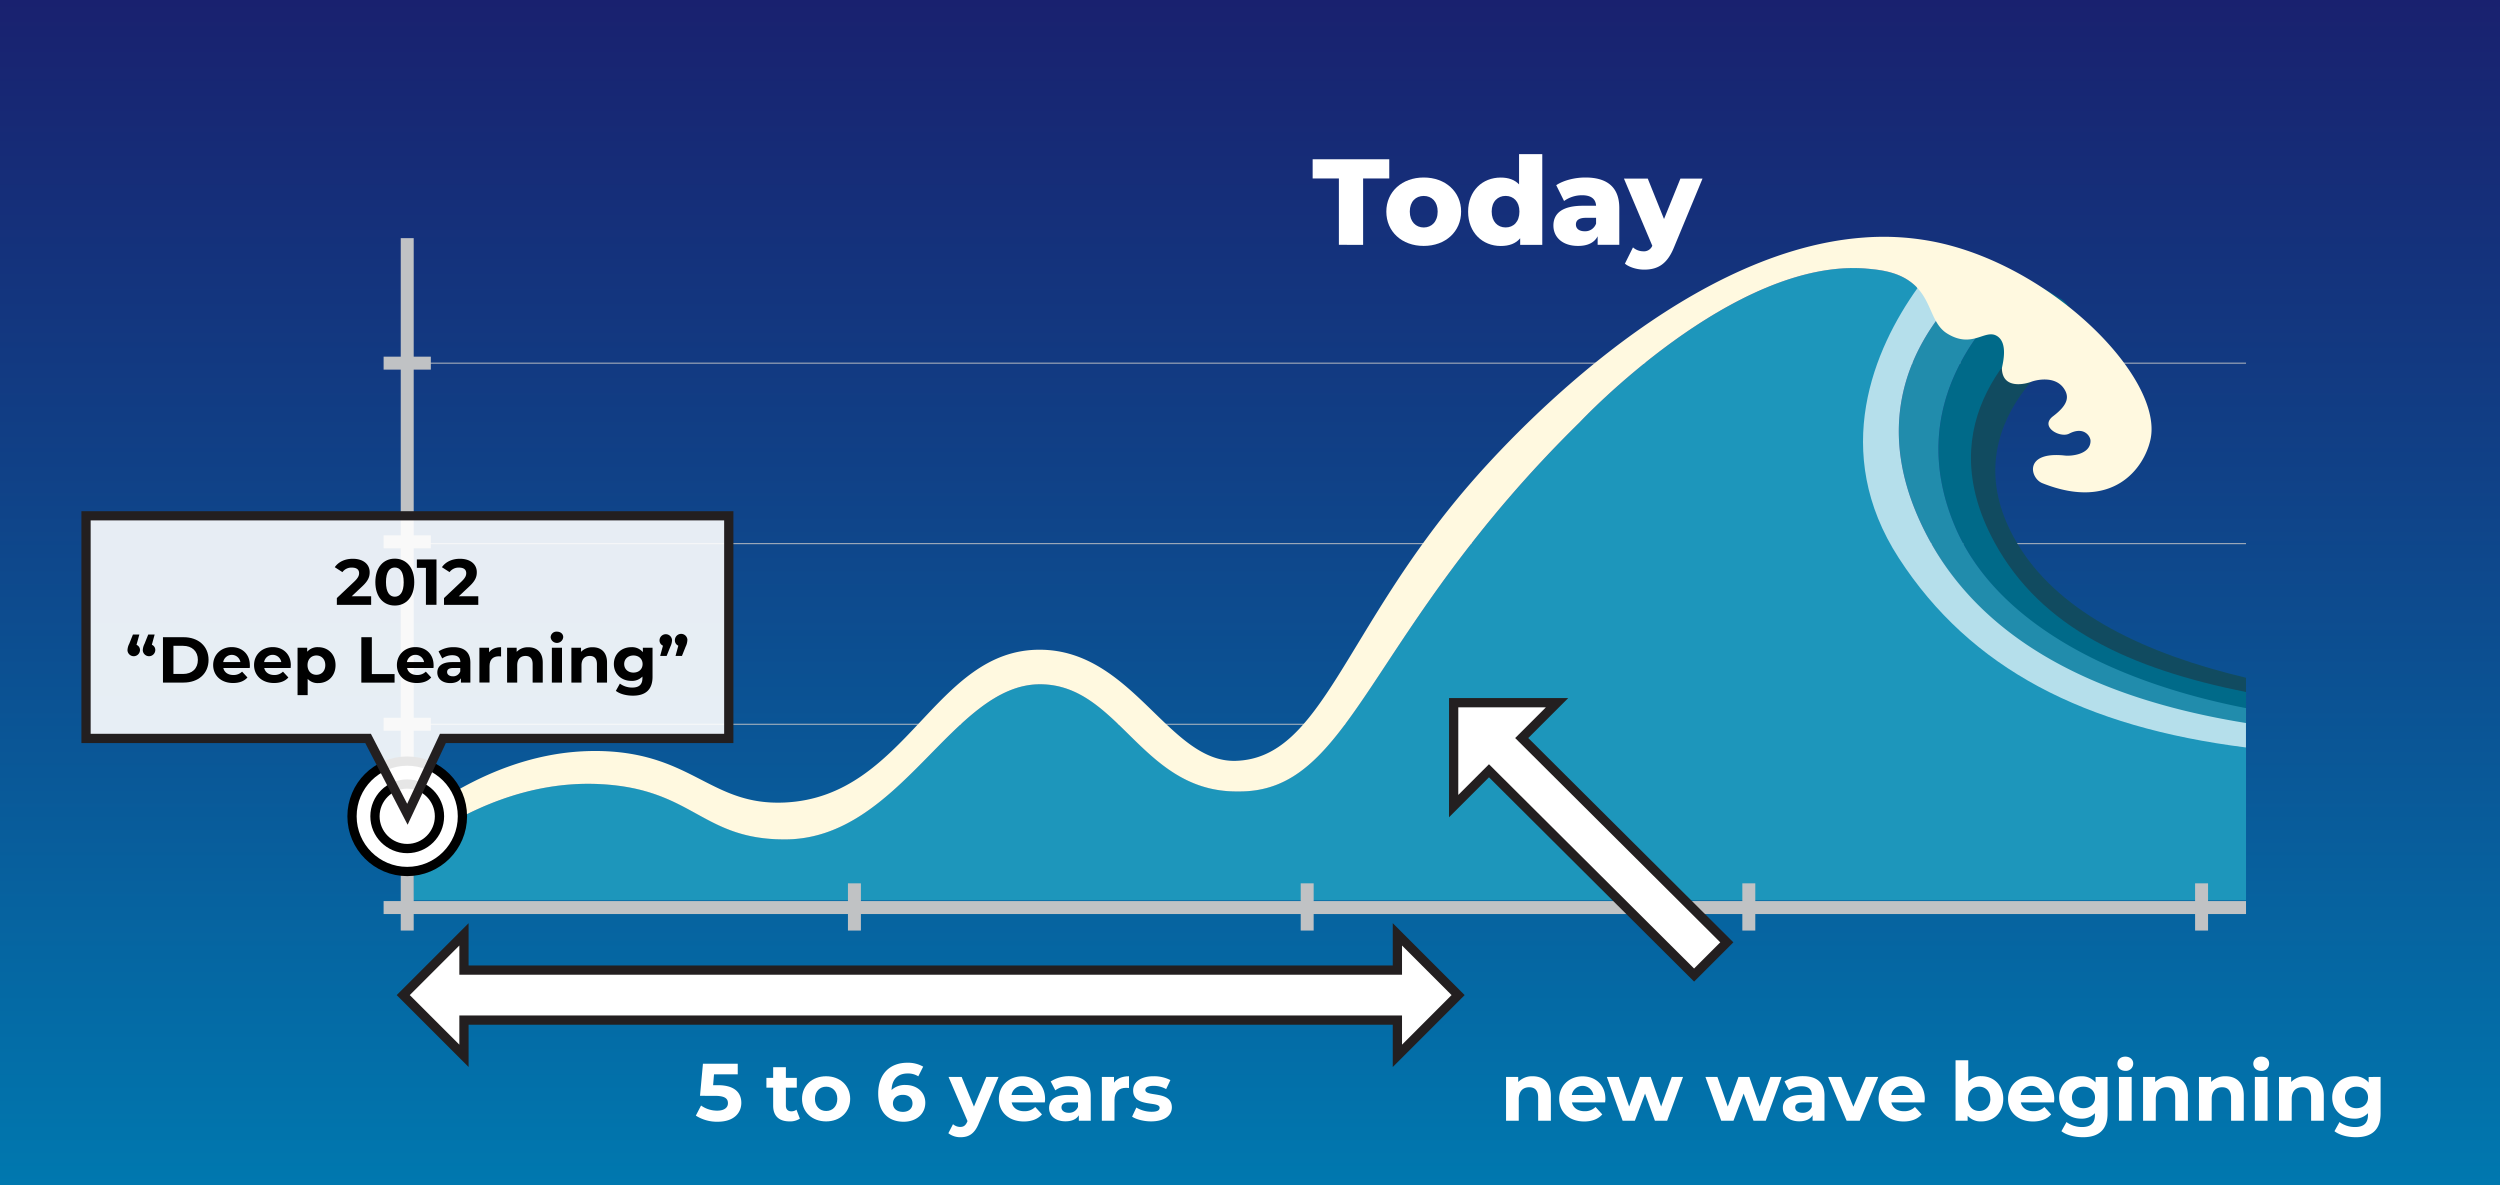 <?xml version="1.0" encoding="UTF-8"?> <svg xmlns="http://www.w3.org/2000/svg" xmlns:xlink="http://www.w3.org/1999/xlink" viewBox="0 0 1350 640"><rect x="0" y="0" width="1350" height="640" fill="#333333" stroke="none"/><defs><style>.cls-1{fill:url(#linear-gradient);}.cls-2,.cls-9{fill:none;stroke:#c0c2c4;}.cls-10,.cls-11,.cls-12,.cls-2,.cls-9{stroke-miterlimit:10;}.cls-2{stroke-width:0.5px;}.cls-3{fill:#114b60;}.cls-4{fill:#006a89;}.cls-5{fill:#218cac;}.cls-6{fill:#b5dfeb;}.cls-7{fill:#1d96bb;}.cls-8{fill:#fff9e0;}.cls-9{stroke-width:7px;}.cls-10,.cls-11,.cls-12,.cls-13{fill:#fff;}.cls-10{stroke:#000;}.cls-10,.cls-11,.cls-12{stroke-width:5px;}.cls-11,.cls-12{stroke:#231f20;}.cls-12{fill-opacity:0.9;}</style><linearGradient id="linear-gradient" x1="675" y1="640" x2="675" gradientUnits="userSpaceOnUse"><stop offset="0" stop-color="#0078af"></stop><stop offset="0.6" stop-color="#104187"></stop><stop offset="1" stop-color="#19216f"></stop></linearGradient></defs><title>Infographic-AI-ThirdWave</title><g id="Gradient_Bg" data-name="Gradient Bg"><rect class="cls-1" width="1350" height="640"></rect></g><g id="Axes_Aft" data-name="Axes Aft"><line class="cls-2" x1="210.9" y1="391.09" x2="1212.85" y2="391.09"></line><line class="cls-2" x1="210.9" y1="196.1" x2="1212.85" y2="196.1"></line><line class="cls-2" x1="210.9" y1="293.59" x2="1212.85" y2="293.59"></line></g><g id="Wave"><g id="Layer_2" data-name="Layer 2"><path class="cls-3" d="M1212.85,382.62c-61.42-16.35-116.48-44.05-139.47-86.23-35.57-65.28,15.47-112.84,43.22-131.64,11.7,12.72,7.78,17.48,7.78,17.48s-77.44,45-33.33,114c22.44,35.09,67.3,56.84,121.8,69.75Z"></path><path class="cls-4" d="M1212.85,385.37c-76-15.95-136.28-51.36-157.26-101.3-28.11-66.9,17.83-114.08,40.49-132.26q8.81,4.53,17.76,10.2c1,.9,1.9,1.82,2.76,2.74-27.75,18.8-75.12,62.87-39.55,128.14,25.13,46.11,73.11,68.26,135.8,80.81Z"></path><path class="cls-5" d="M1212.85,391.84c-97.28-14.23-154.47-57.5-178.47-116-29.34-71.54,20.74-117.62,41.37-133.17a199.05,199.05,0,0,1,20.33,9.12c-22.66,18.18-68.6,65.36-40.49,132.26,21,50.05,81,83.46,157.26,98.34Z"></path><path class="cls-6" d="M1212.85,413.58c-90.73-9.83-164.83-41.85-203-100.69-46.66-72,18.17-152.61,42.26-177.48a182.29,182.29,0,0,1,23.61,7.28c-20.63,15.55-70.71,61.63-41.37,133.17,24,58.49,81,98.86,178.47,114.57v23.15"></path><path class="cls-7" d="M1212.85,403.64c-87.16-11-148.67-42.4-187.47-102.25-37.25-57.47-13.32-113.11,10.1-145.87-.41-.43-.81-.87-1.26-1.28-7.53-7.06-17.29-8.47-26.16-9.22-71.74-6.08-154.87,82.86-154.87,82.86C737.18,341.74,730.79,428,668.66,427.34c-52.15.69-64-57.76-106.9-57.87-47.46-.12-75.25,83.59-137.66,83.77-45.18.13-49.49-27.12-99.55-29.83-40.11-2.18-73.52,15.17-94.46,29.06L224,441.8l-.86,44.37h989.71Z"></path><path class="cls-8" d="M1045.74,130.8a140.55,140.55,0,0,0-39.69-2.49C905.15,135.86,810.46,242,793.54,261.57c-68,78.66-79.62,147.82-126.17,149.28-36.12,1.14-55.69-59.71-105.64-60-57.24-.37-72,79.38-137.9,82.5-39.48,1.87-49.56-26-98-27.74a131.74,131.74,0,0,0-30.54,2.55c-29.46,5.92-54,20.78-71.33,33.68l6.09,10.67c20.94-13.89,54.35-31.24,94.46-29.06,50.06,2.71,54.37,30,99.55,29.83,62.41-.18,90.2-83.89,137.66-83.77,42.88.11,54.75,58.56,106.9,57.87,62.13.69,68.52-85.6,184.53-199.46,0,0,83.13-88.94,154.87-82.86,8.87.75,18.63,2.16,26.16,9.22.45.41.85.85,1.26,1.28,7.76,8.38,7.78,19.4,16,24.53,13.41,8.32,20.19-2.27,26.58,1.15,6.59,3.53,3.47,15,3,17.57.23,12,13.4,8.32,15.72,7.4s13.16-3.75,18,3.93c2.61,4.1,2.09,8.43-6,14.56-7.61,5.73,3.69,12,8.59,9.48,8-4.16,11.57,1.39,11.56,3.93-.06,7.51-10.87,8.32-14.11,7.86-22.19-2.31-18.54,12.48-11.78,15,38.14,15.14,54.88-8.24,58.25-23.59C1168.44,204.88,1109.44,144.23,1045.74,130.8Z"></path></g></g><g id="Axes_Fore" data-name="Axes Fore"><line class="cls-9" x1="219.9" y1="128.6" x2="219.9" y2="502.5"></line><line class="cls-9" x1="207.15" y1="490.08" x2="1212.85" y2="490.08"></line><line class="cls-9" x1="232.65" y1="391.09" x2="207.15" y2="391.09"></line><line class="cls-9" x1="232.65" y1="292.59" x2="207.15" y2="292.59"></line><line class="cls-9" x1="232.65" y1="196.1" x2="207.15" y2="196.1"></line><line class="cls-9" x1="461.39" y1="477" x2="461.39" y2="502.5"></line><line class="cls-9" x1="705.88" y1="477" x2="705.88" y2="502.5"></line><line class="cls-9" x1="944.36" y1="477" x2="944.36" y2="502.5"></line><line class="cls-9" x1="1188.85" y1="477" x2="1188.85" y2="502.5"></line></g><g id="Marker"><circle class="cls-10" cx="219.9" cy="440.8" r="29.81"></circle><circle class="cls-10" cx="219.9" cy="440.8" r="17.42"></circle></g><g id="Arrows"><polygon class="cls-11" points="932.48 508.86 914.81 526.53 804.05 416.22 784.97 435.3 784.98 379.47 840.81 379.46 821.73 398.54 932.48 508.86"></polygon><polygon class="cls-11" points="754.59 570.15 754.59 550.85 250.54 550.85 250.54 570.15 217.74 537.35 250.54 504.55 250.54 523.85 754.59 523.85 754.59 504.55 787.38 537.35 754.59 570.15"></polygon><polygon class="cls-12" points="393.54 398.75 239.16 398.75 220 439.71 198.76 398.75 46.46 398.75 46.46 278.53 393.54 278.53 393.54 398.75"></polygon></g><g id="Labels"><path d="M200.42,322v4.62H181.9v-3.67l9.45-8.93c2.17-2.07,2.56-3.32,2.56-4.52,0-1.92-1.33-3-3.92-3a6,6,0,0,0-5.08,2.45l-4.13-2.66c1.89-2.77,5.32-4.55,9.73-4.55,5.46,0,9.11,2.8,9.11,7.25,0,2.37-.67,4.55-4.1,7.73L189.88,322Z"></path><path d="M202.69,314.34c0-8.09,4.48-12.67,10.5-12.67s10.51,4.58,10.51,12.67S219.25,327,213.19,327,202.69,322.43,202.69,314.34Zm15.3,0c0-5.56-2-7.88-4.8-7.88s-4.76,2.32-4.76,7.88,2,7.88,4.76,7.88S218,319.91,218,314.34Z"></path><path d="M235.7,302.09v24.5H230V306.64h-4.9v-4.55Z"></path><path d="M258.27,322v4.62H239.76v-3.67l9.45-8.93c2.17-2.07,2.55-3.32,2.55-4.52,0-1.92-1.33-3-3.92-3a6,6,0,0,0-5.07,2.45l-4.13-2.66c1.89-2.77,5.32-4.55,9.73-4.55,5.46,0,9.1,2.8,9.1,7.25,0,2.37-.67,4.55-4.1,7.73L247.74,322Z"></path><path d="M75.59,351.16a3.38,3.38,0,0,1-6.75,0,8.17,8.17,0,0,1,.94-3.5l2-5h3.47l-1.54,5.56A3,3,0,0,1,75.59,351.16Zm8.26,0a3.38,3.38,0,0,1-6.75,0,8.17,8.17,0,0,1,.94-3.5l2-5h3.47L82,348.18A3,3,0,0,1,83.85,351.16Z"></path><path d="M88,344.09H99.11c8,0,13.51,4.83,13.51,12.25s-5.49,12.25-13.51,12.25H88Zm10.85,19.85c4.87,0,8-2.91,8-7.6s-3.18-7.59-8-7.59H93.65v15.19Z"></path><path d="M134.85,360.72H120.6c.53,2.34,2.52,3.78,5.39,3.78a6.41,6.41,0,0,0,4.73-1.82l2.9,3.15c-1.75,2-4.37,3-7.77,3-6.51,0-10.74-4.09-10.74-9.69s4.3-9.7,10-9.7c5.53,0,9.8,3.71,9.8,9.77C135,359.67,134.88,360.26,134.85,360.72Zm-14.32-3.19h9.28a4.71,4.71,0,0,0-9.28,0Z"></path><path d="M156.93,360.72H142.69c.52,2.34,2.52,3.78,5.39,3.78a6.39,6.39,0,0,0,4.72-1.82l2.91,3.15c-1.75,2-4.38,3-7.77,3-6.51,0-10.75-4.09-10.75-9.69s4.31-9.7,10.05-9.7c5.53,0,9.8,3.71,9.8,9.77C157,359.67,157,360.26,156.93,360.72Zm-14.31-3.19h9.27a4.7,4.7,0,0,0-9.27,0Z"></path><path d="M181.19,359.18c0,5.91-4.1,9.69-9.38,9.69a7.3,7.3,0,0,1-5.67-2.27v8.78h-5.46V349.76h5.21v2.17a7.35,7.35,0,0,1,5.92-2.45C177.09,349.48,181.19,353.26,181.19,359.18Zm-5.53,0c0-3.26-2.07-5.22-4.8-5.22s-4.79,2-4.79,5.22,2.06,5.21,4.79,5.21S175.66,362.43,175.66,359.18Z"></path><path d="M195.12,344.09h5.67V364h12.28v4.62H195.12Z"></path><path d="M234.07,360.72H219.83c.52,2.34,2.52,3.78,5.39,3.78a6.39,6.39,0,0,0,4.72-1.82l2.91,3.15c-1.75,2-4.38,3-7.77,3-6.51,0-10.75-4.09-10.75-9.69s4.31-9.7,10-9.7c5.53,0,9.8,3.71,9.8,9.77C234.18,359.67,234.11,360.26,234.07,360.72Zm-14.31-3.19H229a4.7,4.7,0,0,0-9.27,0Z"></path><path d="M254,357.85v10.74h-5.11v-2.34c-1,1.71-3,2.62-5.74,2.62-4.41,0-7-2.45-7-5.7s2.35-5.64,8.09-5.64h4.34c0-2.34-1.4-3.71-4.34-3.71a9.07,9.07,0,0,0-5.42,1.75l-2-3.82a14.6,14.6,0,0,1,8.13-2.27C250.63,349.48,254,352.14,254,357.85Zm-5.46,4.79v-1.92h-3.74c-2.56,0-3.36.94-3.36,2.2s1.15,2.28,3.08,2.28A4,4,0,0,0,248.49,362.64Z"></path><path d="M270.58,349.48v5c-.46,0-.81-.07-1.23-.07-3,0-5,1.65-5,5.25v8.89h-5.47V349.76h5.22v2.49C265.43,350.42,267.67,349.48,270.58,349.48Z"></path><path d="M293.08,357.81v10.78h-5.46v-9.94c0-3-1.4-4.44-3.81-4.44-2.63,0-4.52,1.61-4.52,5.07v9.31h-5.46V349.76H279V352a8.27,8.27,0,0,1,6.24-2.48C289.72,349.48,293.08,352.07,293.08,357.81Z"></path><path d="M297.35,344.09a3.12,3.12,0,0,1,3.39-3c2,0,3.4,1.26,3.4,2.94a3.41,3.41,0,0,1-6.79.11Zm.66,5.67h5.47v18.83H298Z"></path><path d="M327.8,357.81v10.78h-5.46v-9.94c0-3-1.4-4.44-3.82-4.44-2.62,0-4.51,1.61-4.51,5.07v9.31h-5.46V349.76h5.21V352a8.26,8.26,0,0,1,6.24-2.48C324.44,349.48,327.8,352.07,327.8,357.81Z"></path><path d="M352.37,349.76v15.68c0,7-3.78,10.22-10.57,10.22-3.57,0-7-.87-9.24-2.59l2.17-3.92a11.21,11.21,0,0,0,6.65,2.14c3.85,0,5.53-1.75,5.53-5.15v-.8a7.76,7.76,0,0,1-6,2.34c-5.22,0-9.42-3.6-9.42-9.1s4.2-9.1,9.42-9.1a7.55,7.55,0,0,1,6.23,2.69v-2.41ZM347,358.58c0-2.76-2.06-4.62-4.94-4.62s-5,1.86-5,4.62,2.1,4.62,5,4.62S347,361.35,347,358.58Z"></path><path d="M362.9,345.7a8.49,8.49,0,0,1-.91,3.5l-2,5H356.5l1.5-5.53a3.1,3.1,0,0,1-1.85-3,3.38,3.38,0,0,1,6.75,0Zm8.27,0a8.56,8.56,0,0,1-.92,3.5l-2,5h-3.46l1.5-5.53a3.1,3.1,0,0,1-1.85-3,3.38,3.38,0,0,1,6.76,0Z"></path><path class="cls-13" d="M837.47,591.65v13.56h-6.86v-12.5c0-3.83-1.76-5.59-4.8-5.59-3.3,0-5.68,2-5.68,6.38v11.71h-6.86V581.53h6.56v2.77a10.36,10.36,0,0,1,7.83-3.12C833.25,581.18,837.47,584.44,837.47,591.65Z"></path><path class="cls-13" d="M866.77,595.31H848.86c.66,2.94,3.17,4.75,6.78,4.75a8,8,0,0,0,5.94-2.29l3.65,4c-2.2,2.51-5.5,3.83-9.77,3.83-8.18,0-13.5-5.15-13.5-12.19s5.41-12.19,12.62-12.19c7,0,12.33,4.66,12.33,12.28C866.91,594,866.82,594.73,866.77,595.31Zm-18-4h11.66a5.91,5.91,0,0,0-11.66,0Z"></path><path class="cls-13" d="M908.84,581.53l-8.58,23.68h-6.6l-5.33-14.7-5.5,14.7h-6.6l-8.53-23.68h6.46l5.59,16,5.81-16h5.81l5.63,16,5.77-16Z"></path><path class="cls-13" d="M962.08,581.53l-8.58,23.68h-6.6l-5.33-14.7-5.5,14.7h-6.6l-8.54-23.68h6.47l5.59,16,5.81-16h5.81l5.63,16,5.77-16Z"></path><path class="cls-13" d="M985.22,591.7v13.51H978.8v-3c-1.28,2.16-3.74,3.3-7.22,3.3-5.54,0-8.84-3.08-8.84-7.17s2.94-7.09,10.16-7.09h5.46c0-2.95-1.76-4.66-5.46-4.66a11.35,11.35,0,0,0-6.82,2.2l-2.46-4.8a18.16,18.16,0,0,1,10.21-2.86C981,581.18,985.22,584.53,985.22,591.7Zm-6.86,6v-2.42h-4.71c-3.21,0-4.23,1.19-4.23,2.77s1.46,2.86,3.88,2.86A5.06,5.06,0,0,0,978.36,597.73Z"></path><path class="cls-13" d="M1014.26,581.53l-10,23.68h-7.08l-10-23.68h7.09l6.55,16.11,6.78-16.11Z"></path><path class="cls-13" d="M1039.25,595.31h-17.91c.66,2.94,3.17,4.75,6.78,4.75a8,8,0,0,0,5.94-2.29l3.65,4c-2.2,2.51-5.5,3.83-9.77,3.83-8.18,0-13.51-5.15-13.51-12.19s5.42-12.19,12.63-12.19c7,0,12.33,4.66,12.33,12.28C1039.39,594,1039.3,594.73,1039.25,595.31Zm-18-4h11.66a5.91,5.91,0,0,0-11.66,0Z"></path><path class="cls-13" d="M1081.76,593.37c0,7.44-5.15,12.19-11.8,12.19a9.18,9.18,0,0,1-7.43-3.08v2.73H1056V572.56h6.86V584a9.21,9.21,0,0,1,7.13-2.86C1076.61,581.18,1081.76,585.93,1081.76,593.37Zm-7,0c0-4.09-2.59-6.56-6-6.56s-6,2.47-6,6.56,2.59,6.56,6,6.56S1074.8,597.46,1074.8,593.37Z"></path><path class="cls-13" d="M1109.17,595.31h-17.91c.66,2.94,3.17,4.75,6.78,4.75a8,8,0,0,0,5.94-2.29l3.65,4c-2.2,2.51-5.5,3.83-9.77,3.83-8.19,0-13.51-5.15-13.51-12.19s5.41-12.19,12.63-12.19c7,0,12.32,4.66,12.32,12.28C1109.3,594,1109.21,594.73,1109.17,595.31Zm-18-4h11.66a5.91,5.91,0,0,0-11.66,0Z"></path><path class="cls-13" d="M1138.08,581.53v19.72c0,8.8-4.76,12.85-13.29,12.85-4.49,0-8.85-1.1-11.62-3.26l2.73-4.93a14.12,14.12,0,0,0,8.36,2.69c4.84,0,7-2.2,7-6.47v-1a9.73,9.73,0,0,1-7.48,2.94c-6.56,0-11.84-4.53-11.84-11.44s5.28-11.44,11.84-11.44a9.49,9.49,0,0,1,7.83,3.39v-3Zm-6.78,11.09c0-3.47-2.6-5.81-6.2-5.81s-6.25,2.34-6.25,5.81,2.64,5.81,6.25,5.81S1131.3,596.1,1131.3,592.62Z"></path><path class="cls-13" d="M1143.4,574.4c0-2.15,1.71-3.82,4.27-3.82s4.26,1.58,4.26,3.69a3.94,3.94,0,0,1-4.26,4C1145.11,578.23,1143.4,576.56,1143.4,574.4Zm.83,7.13h6.87v23.68h-6.87Z"></path><path class="cls-13" d="M1181.46,591.65v13.56h-6.86v-12.5c0-3.83-1.76-5.59-4.8-5.59-3.3,0-5.68,2-5.68,6.38v11.71h-6.86V581.53h6.55v2.77a10.38,10.38,0,0,1,7.84-3.12C1177.24,581.18,1181.46,584.44,1181.46,591.65Z"></path><path class="cls-13" d="M1211.64,591.65v13.56h-6.86v-12.5c0-3.83-1.76-5.59-4.8-5.59-3.3,0-5.67,2-5.67,6.38v11.71h-6.87V581.53H1194v2.77a10.38,10.38,0,0,1,7.83-3.12C1207.42,581.18,1211.64,584.44,1211.64,591.65Z"></path><path class="cls-13" d="M1216.79,574.4c0-2.15,1.71-3.82,4.27-3.82s4.27,1.58,4.27,3.69a4,4,0,0,1-4.27,4C1218.5,578.23,1216.79,576.56,1216.79,574.4Zm.83,7.13h6.87v23.68h-6.87Z"></path><path class="cls-13" d="M1254.85,591.65v13.56H1248v-12.5c0-3.83-1.76-5.59-4.8-5.59-3.3,0-5.68,2-5.68,6.38v11.71h-6.86V581.53h6.56v2.77a10.36,10.36,0,0,1,7.83-3.12C1250.63,581.18,1254.85,584.44,1254.85,591.65Z"></path><path class="cls-13" d="M1285.52,581.53v19.72c0,8.8-4.75,12.85-13.29,12.85-4.49,0-8.85-1.1-11.62-3.26l2.73-4.93a14.17,14.17,0,0,0,8.36,2.69c4.84,0,7-2.2,7-6.47v-1a9.73,9.73,0,0,1-7.48,2.94c-6.55,0-11.83-4.53-11.83-11.44s5.28-11.44,11.83-11.44a9.52,9.52,0,0,1,7.84,3.39v-3Zm-6.78,11.09c0-3.47-2.59-5.81-6.2-5.81s-6.25,2.34-6.25,5.81,2.64,5.81,6.25,5.81S1278.74,596.1,1278.74,592.62Z"></path><path class="cls-13" d="M723,96.37H708.83V86H750.2V96.37H736.08v35.84H723Z"></path><path class="cls-13" d="M748.62,114.26c0-10.76,8.52-18.41,20.2-18.41S789,103.5,789,114.26s-8.38,18.54-20.19,18.54S748.62,125.08,748.62,114.26Zm27.72,0c0-5.41-3.23-8.45-7.52-8.45s-7.53,3-7.53,8.45,3.3,8.58,7.53,8.58S776.34,119.73,776.34,114.26Z"></path><path class="cls-13" d="M832.83,83.24v49H820.89v-3.57c-2.38,2.84-5.87,4.16-10.49,4.16-9.77,0-17.62-7.13-17.62-18.54s7.85-18.41,17.62-18.41c4.15,0,7.52,1.18,9.89,3.69V83.24Zm-12.34,31c0-5.41-3.23-8.45-7.45-8.45s-7.53,3-7.53,8.45,3.24,8.58,7.53,8.58S820.49,119.73,820.49,114.26Z"></path><path class="cls-13" d="M874.42,112.34v19.87H862.73v-4.62c-1.78,3.43-5.34,5.21-10.56,5.21-8.57,0-13.33-4.82-13.33-11,0-6.6,4.82-10.69,15.91-10.69h7.13c-.2-3.63-2.64-5.68-7.59-5.68a16.62,16.62,0,0,0-9.7,3.11L840.36,100c4.09-2.7,10.17-4.15,15.77-4.15C867.75,95.85,874.42,101,874.42,112.34Zm-12.54,8.39v-3.11h-5.42c-4,0-5.47,1.46-5.47,3.63s1.71,3.63,4.68,3.63A6.19,6.19,0,0,0,861.88,120.73Z"></path><path class="cls-13" d="M919.36,96.44l-15.44,37.22c-3.76,9.24-9,11.94-16.11,11.94-3.76,0-8-1.25-10.36-3.23l4.36-8.78a8.51,8.51,0,0,0,5.54,2.12,4.86,4.86,0,0,0,4.89-3L876.93,96.44h12.86l8.78,21.84,8.85-21.84Z"></path><path class="cls-13" d="M400.31,595.53c0,5.45-4,10.21-12.81,10.21a21.34,21.34,0,0,1-11.75-3.3l2.82-5.46a14.83,14.83,0,0,0,8.76,2.77c3.56,0,5.76-1.5,5.76-4s-1.58-4-7.17-4H378l1.59-17.34h18.79v5.72H385.57l-.49,5.86h2.51C396.7,586,400.31,590.07,400.31,595.53Z"></path><path class="cls-13" d="M431.94,604.06a9.71,9.71,0,0,1-5.58,1.5c-5.59,0-8.85-2.86-8.85-8.49v-9.73h-3.65v-5.28h3.65V576.3h6.86v5.76h5.9v5.28h-5.9V597c0,2,1.11,3.12,2.95,3.12a4.65,4.65,0,0,0,2.78-.88Z"></path><path class="cls-13" d="M433.09,593.37c0-7.13,5.5-12.19,13-12.19s13,5.06,13,12.19-5.45,12.19-13,12.19S433.09,600.5,433.09,593.37Zm19.05,0c0-4.09-2.6-6.56-6-6.56s-6.07,2.47-6.07,6.56,2.64,6.56,6.07,6.56S452.14,597.46,452.14,593.37Z"></path><path class="cls-13" d="M499.66,595.48c0,6.3-5.15,10.26-11.66,10.26-8.49,0-13.77-5.33-13.77-15.27,0-10.65,6.42-16.59,15.71-16.59a16.6,16.6,0,0,1,8.58,2.11l-2.64,5.23a10.2,10.2,0,0,0-5.77-1.54c-5.15,0-8.45,3-8.67,8.94a10.39,10.39,0,0,1,7.62-2.73C495,585.89,499.66,589.67,499.66,595.48Zm-6.91.35c0-2.81-2.07-4.62-5.23-4.62s-5.33,1.94-5.33,4.62,2,4.58,5.41,4.58C490.64,600.41,492.75,598.65,492.75,595.83Z"></path><path class="cls-13" d="M539.22,581.53l-10.7,25.13c-2.29,5.72-5.54,7.44-9.81,7.44a10.48,10.48,0,0,1-6.6-2.16l2.51-4.88a6.07,6.07,0,0,0,3.87,1.49c1.89,0,3-.83,3.87-2.95l.09-.22L512.2,581.53h7.08l6.65,16.06,6.68-16.06Z"></path><path class="cls-13" d="M564.21,595.31H546.3c.66,2.94,3.17,4.75,6.77,4.75a8,8,0,0,0,5.95-2.29l3.65,4c-2.2,2.51-5.5,3.83-9.77,3.83-8.19,0-13.51-5.15-13.51-12.19s5.41-12.19,12.63-12.19c7,0,12.32,4.66,12.32,12.28C564.34,594,564.25,594.73,564.21,595.31Zm-18-4h11.66a5.91,5.91,0,0,0-11.66,0Z"></path><path class="cls-13" d="M589,591.7v13.51h-6.43v-3c-1.27,2.16-3.74,3.3-7.21,3.3-5.55,0-8.85-3.08-8.85-7.17s3-7.09,10.17-7.09h5.45c0-2.95-1.76-4.66-5.45-4.66a11.32,11.32,0,0,0-6.82,2.2l-2.47-4.8a18.21,18.21,0,0,1,10.21-2.86C584.8,581.18,589,584.53,589,591.7Zm-6.87,6v-2.42h-4.7c-3.22,0-4.23,1.19-4.23,2.77s1.45,2.86,3.87,2.86A5.06,5.06,0,0,0,582.11,597.73Z"></path><path class="cls-13" d="M609.66,581.18v6.34c-.57,0-1-.09-1.54-.09-3.79,0-6.3,2.07-6.3,6.6v11.18H595V581.53h6.56v3.13C603.19,582.37,606,581.18,609.66,581.18Z"></path><path class="cls-13" d="M611.33,603l2.29-4.93a16.21,16.21,0,0,0,8.22,2.29c3.17,0,4.36-.84,4.36-2.16,0-3.87-14.3.09-14.3-9.37,0-4.49,4.05-7.66,11-7.66a19.51,19.51,0,0,1,9.11,2.07l-2.29,4.88a13.6,13.6,0,0,0-6.82-1.76c-3.08,0-4.4,1-4.4,2.2,0,4,14.3.14,14.3,9.47,0,4.4-4.09,7.52-11.18,7.52C617.58,605.56,613.53,604.46,611.33,603Z"></path></g></svg> 